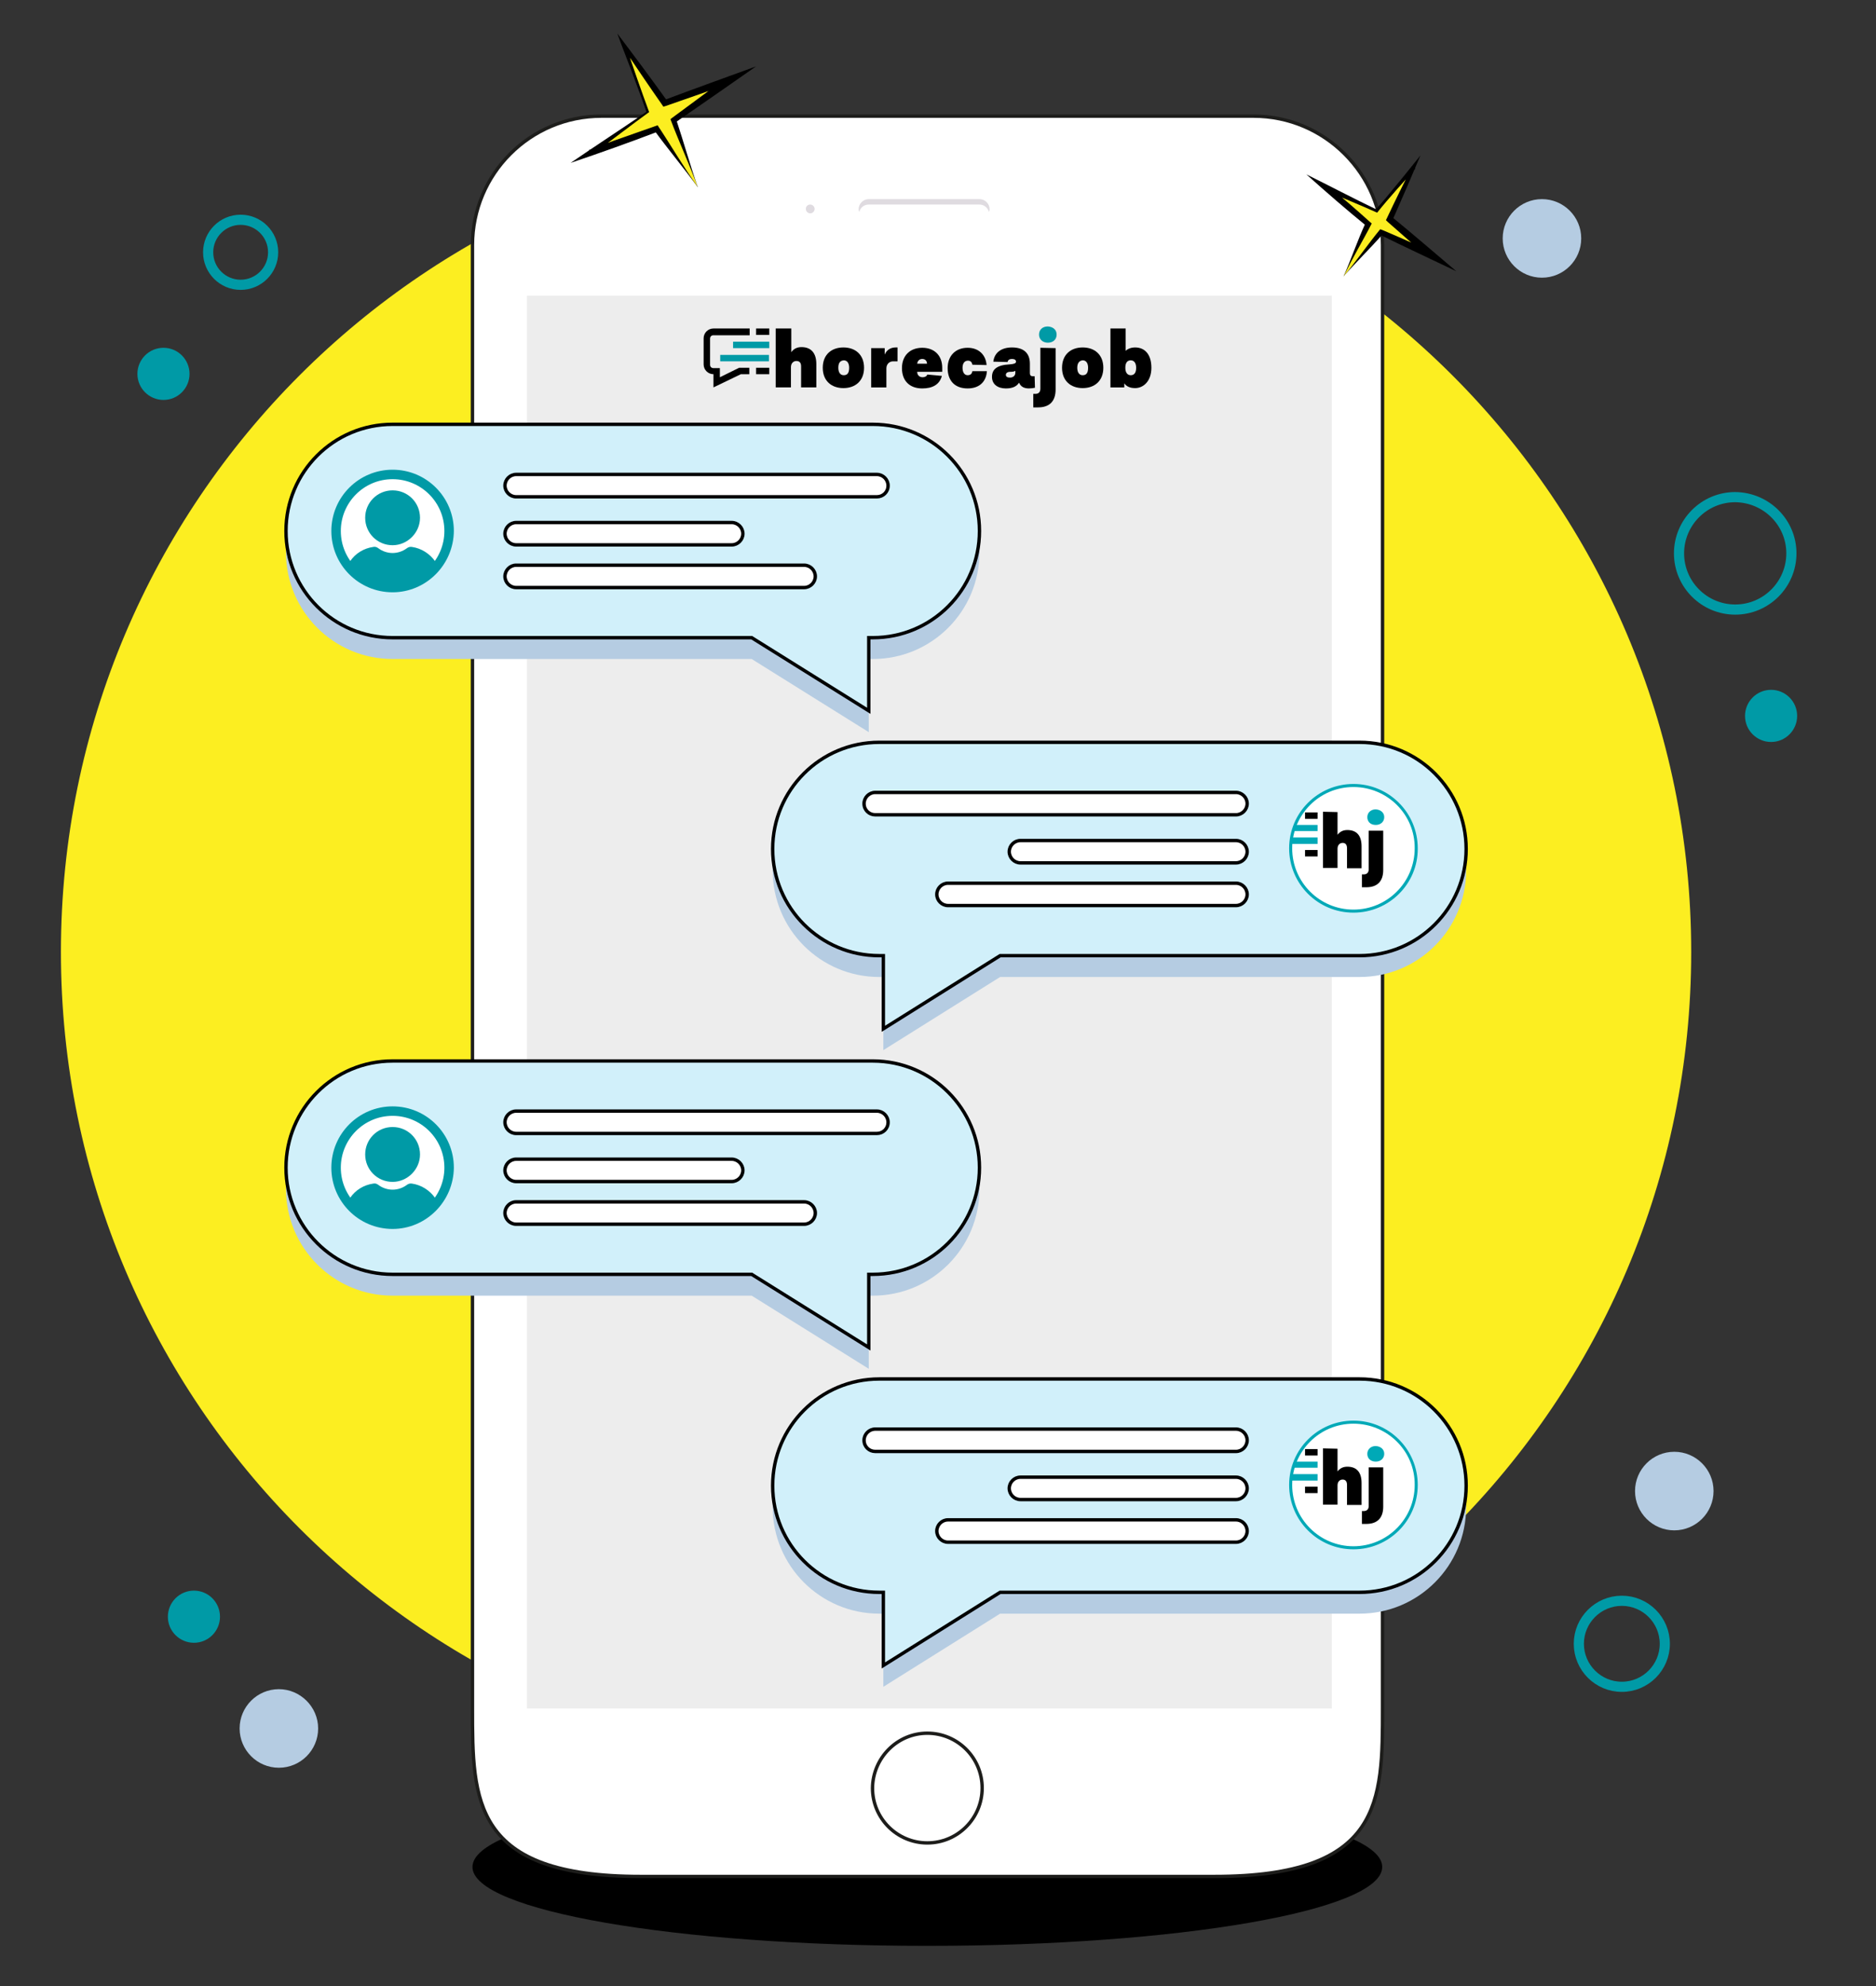 <?xml version="1.0" encoding="utf-8"?>
<!-- Generator: Adobe Illustrator 27.7.0, SVG Export Plug-In . SVG Version: 6.00 Build 0)  -->
<svg version="1.1" id="Livello_1" xmlns="http://www.w3.org/2000/svg" xmlns:xlink="http://www.w3.org/1999/xlink" x="0px" y="0px"
	 viewBox="0 0 554.3 586.5" style="enable-background:new 0 0 554.3 586.5;" xml:space="preserve">
<rect x="0" y="0" width="554.3" height="586.5" fill="#333333" stroke="none"/>
<style type="text/css">
	.st0{fill:#FCEE21;}
	.st1{fill:#B5CCE2;}
	.st2{fill:#009AA6;}
	.st3{fill:none;stroke:#009AA6;stroke-width:3;stroke-miterlimit:10;}
	.st4{clip-path:url(#SVGID_00000038393113089679406170000016151080038052178564_);}
	.st5{fill:#FFFFFF;}
	.st6{fill:none;stroke:#1D1D1B;stroke-miterlimit:10;}
	.st7{fill:#DFDBE0;}
	.st8{fill:#EDEDED;}
	.st9{fill:#D1F0FA;}
	.st10{fill:none;stroke:#000000;stroke-miterlimit:10;}
	.st11{fill:#00A9B7;}
</style>
<g id="Livello_1_00000127739047570875766930000016284469752455047356_">
</g>
<g id="Modalità_Isolamento">
	<path class="st0" d="M499.7,281.1c0,133-107.8,240.8-240.8,240.8S18,414.1,18,281.1S125.8,40.3,258.8,40.3S499.7,148.1,499.7,281.1
		"/>
	<path class="st0" d="M460.1,254.8c-0.4,0-0.8-0.4-0.8-0.8v-47.5c0-0.4,0.4-0.8,0.8-0.8s0.8,0.4,0.8,0.8V254
		C460.5,254.4,460.5,254.8,460.1,254.8z"/>
	<path class="st0" d="M483.9,232.3h-47.5c-0.4,0-0.8-0.4-0.8-0.8c0-0.4,0.4-0.8,0.8-0.8h47.5c0.4,0,0.8,0.4,0.8,0.8
		S484.3,232.3,483.9,232.3"/>
	<path class="st0" d="M448.7,243.4c-0.8-0.4-0.8-0.8-0.4-0.8l22.5-22.5c0.4-0.4,0.8-0.4,0.8,0c0.4,0.4,0.4,0.8,0,0.8L448.7,243.4
		C449.1,243.4,449.1,243.4,448.7,243.4z"/>
	<path class="st0" d="M471.2,243.4l-22.9-22.5c-0.4-0.4-0.4-0.8,0-0.8c0.4-0.4,0.8-0.4,0.8,0l22.5,22.5
		C472,243,472,243.4,471.2,243.4C471.6,243.4,471.2,243.4,471.2,243.4z"/>
	<path class="st1" d="M467.2,70.4c0,6.4-5.2,11.6-11.6,11.6S444,76.8,444,70.4s5.2-11.6,11.6-11.6C462,58.8,467.2,64,467.2,70.4"/>
	<path class="st1" d="M506.3,440.3c0,6.4-5.2,11.6-11.6,11.6s-11.6-5.2-11.6-11.6s5.2-11.6,11.6-11.6
		C501.1,428.7,506.3,433.9,506.3,440.3"/>
	<path class="st1" d="M94,510.4c0,6.4-5.2,11.6-11.6,11.6s-11.6-5.2-11.6-11.6s5.2-11.6,11.6-11.6C88.7,498.8,94,504,94,510.4"/>
	<path class="st2" d="M531,211.4c0,4.2-3.4,7.7-7.7,7.7c-4.2,0-7.7-3.4-7.7-7.7c0-4.2,3.4-7.7,7.7-7.7S531,207.2,531,211.4"/>
	<path class="st2" d="M65,477.4c0,4.2-3.4,7.7-7.7,7.7c-4.2,0-7.7-3.4-7.7-7.7c0-4.2,3.4-7.7,7.7-7.7C61.6,469.7,65,473.2,65,477.4"
		/>
	<path class="st2" d="M56,110.4c0,4.2-3.4,7.7-7.7,7.7c-4.2,0-7.7-3.4-7.7-7.7c0-4.2,3.4-7.7,7.7-7.7C52.6,102.7,56,106.2,56,110.4"
		/>
	<path class="st3" d="M529.3,163.4c0,9.1-7.4,16.6-16.6,16.6c-9.1,0-16.6-7.4-16.6-16.6c0-9.1,7.4-16.6,16.6-16.6
		C521.9,146.9,529.3,154.3,529.3,163.4"/>
	<path class="st3" d="M80.7,74.5c0,5.3-4.3,9.6-9.6,9.6c-5.3,0-9.6-4.3-9.6-9.6c0-5.3,4.3-9.6,9.6-9.6
		C76.4,64.9,80.7,69.2,80.7,74.5"/>
	<path class="st3" d="M491.9,485.4c0,7-5.7,12.7-12.7,12.7s-12.7-5.7-12.7-12.7s5.7-12.7,12.7-12.7S491.9,478.4,491.9,485.4"/>
	<g>
		<g>
			<g>
				<g>
					<defs>
						<rect id="SVGID_1_" x="139.6" y="528" width="268.9" height="46.7"/>
					</defs>
					<clipPath id="SVGID_00000014633022147198088390000004623007508864575617_">
						<use xlink:href="#SVGID_1_"  style="overflow:visible;"/>
					</clipPath>
					<path style="clip-path:url(#SVGID_00000014633022147198088390000004623007508864575617_);" d="M274,528
						c-74.2,0-134.4,10.4-134.4,23.3c0,12.9,60.2,23.3,134.4,23.3s134.4-10.4,134.4-23.3C408.5,538.5,348.3,528,274,528"/>
				</g>
			</g>
		</g>
	</g>
	<path class="st5" d="M177.7,34.3h192.7c21,0,38.1,17.1,38.1,38.1v432c0,27.5,0,49.7-49.7,49.7H189.3c-49.7,0-49.7-22.3-49.7-49.7
		v-432C139.6,51.4,156.6,34.3,177.7,34.3"/>
	<path class="st6" d="M177.7,34.3h192.7c21,0,38.1,17.1,38.1,38.1v432c0,27.5,0,49.7-49.7,49.7H189.3c-49.7,0-49.7-22.3-49.7-49.7
		v-432C139.6,51.4,156.6,34.3,177.7,34.3z"/>
	<rect x="155.7" y="87.3" class="st5" width="237.8" height="417.2"/>
	<path class="st5" d="M256.7,58.8h32.7c1.6,0,3,1.3,3,3c0,1.6-1.3,3-3,3h-32.7c-1.6,0-3-1.3-3-3C253.7,60.1,255.1,58.8,256.7,58.8"
		/>
	<path class="st7" d="M256.7,58.8h32.7c1.6,0,3,1.3,3,3c0,0.3-0.1,0.5-0.2,0.8c-0.3-1.2-1.4-2.2-2.8-2.2h-32.7
		c-1.4,0-2.5,0.9-2.8,2.2c-0.1-0.2-0.2-0.5-0.2-0.8C253.7,60.1,255.1,58.8,256.7,58.8"/>
	<path class="st5" d="M239.4,58.8c1.6,0,2.9,1.3,2.9,2.9c0,1.6-1.3,2.8-2.9,2.8c-1.6,0-2.8-1.3-2.8-2.8
		C236.5,60.1,237.8,58.8,239.4,58.8"/>
	<path class="st7" d="M239.4,60.4c0.7,0,1.3,0.6,1.3,1.3s-0.6,1.3-1.3,1.3s-1.3-0.6-1.3-1.3C238.1,60.9,238.7,60.4,239.4,60.4"/>
	<rect x="155.7" y="87.3" class="st8" width="237.8" height="417.2"/>
	<path class="st5" d="M274,511.8c8.9,0,16.2,7.2,16.2,16.2c0,8.9-7.2,16.2-16.2,16.2c-8.9,0-16.2-7.2-16.2-16.2
		C257.9,519.1,265.1,511.8,274,511.8"/>
	<path class="st6" d="M274,511.8c8.9,0,16.2,7.2,16.2,16.2c0,8.9-7.2,16.2-16.2,16.2c-8.9,0-16.2-7.2-16.2-16.2
		C257.9,519.1,265.1,511.8,274,511.8z"/>
	<path d="M233.8,97v7c0.7-1,1.7-1.5,3-1.5c2.9,0,4.4,1.8,4.4,5v6.9h-4.5v-6.2c0-1-0.4-1.6-1.4-1.6c-0.9,0-1.6,0.7-1.6,1.8v6h-4.5V97
		H233.8z"/>
	<path d="M255.3,108.6c0,3.8-2.5,6-6.1,6s-6.1-2.2-6.1-6s2.5-6,6.1-6S255.3,104.8,255.3,108.6 M247.7,108.6c0,1.4,0.6,2.2,1.6,2.2
		c1.1,0,1.6-0.7,1.6-2.2c0-1.4-0.6-2.2-1.6-2.2C248.2,106.5,247.7,107.2,247.7,108.6"/>
	<path d="M261.4,102.8v1.9c0.6-1.4,1.8-2.1,3.2-2.1h0.6v4.1h-1.3c-1.2,0-2,0.9-2,2.1v5.6h-4.5v-11.6H261.4z"/>
	<path d="M271,109.8c0,1,0.7,1.6,1.6,1.6c0.7,0,1.2-0.3,1.4-0.8l4.3,0.4c-0.7,2.6-2.8,3.7-5.8,3.7c-3.7,0-6-2.2-6-6c0-3.6,2.3-6,6-6
		s5.9,2.4,5.9,5.9v1.2C278.4,109.8,271,109.8,271,109.8z M273.9,107.4c0-0.8-0.5-1.4-1.4-1.4s-1.4,0.6-1.5,1.4H273.9z"/>
	<path d="M287.3,107.7c-0.1-0.7-0.5-1.2-1.3-1.2c-1,0-1.6,0.8-1.6,2.1c0,1.4,0.6,2.2,1.5,2.2c0.8,0,1.3-0.4,1.4-1.2h4.3
		c-0.2,3.1-2.2,5.1-5.7,5.1c-3.8,0-5.9-2.3-5.9-6c0-3.6,2.3-6,5.9-6c3.4,0,5.4,2.2,5.6,5.1L287.3,107.7L287.3,107.7z"/>
	<path d="M293.5,106.8c0.3-2.7,2.4-4.2,5.5-4.2c3.5,0,5.3,1.7,5.3,4.8v2.8c0,0.6,0.3,0.9,0.8,0.9h0.6l0.1,3.4
		c-0.5,0.1-1.2,0.2-1.8,0.2c-1.4,0-2.4-0.5-2.9-1.7c-0.7,1.1-1.9,1.7-3.9,1.7c-2.5,0-4.1-1.3-4.1-3.4c0-2.2,1.4-3.5,5.2-3.7
		c1.3-0.1,1.9-0.3,1.9-0.8s-0.4-0.8-1.2-0.8c-0.7,0-1.2,0.3-1.3,0.9L293.5,106.8z M300,109.5c-0.3,0.2-0.8,0.3-1.5,0.3
		c-0.9,0-1.3,0.4-1.3,0.9s0.4,0.8,1.2,0.8c1,0,1.6-0.6,1.6-1.4L300,109.5L300,109.5z"/>
	<path d="M311.9,102.8V115c0,3.6-1.9,5.3-5.2,5.3h-1.4v-4h0.7c0.9,0,1.4-0.6,1.4-1.5v-12.1L311.9,102.8L311.9,102.8z"/>
	<path class="st2" d="M312.2,98.8c0,1.4-1,2.4-2.6,2.4c-1.5,0-2.6-1-2.6-2.4s1-2.4,2.6-2.4C311.2,96.5,312.2,97.4,312.2,98.8"/>
	<path d="M326,108.6c0,3.8-2.5,6-6.1,6s-6.1-2.2-6.1-6s2.5-6,6.1-6S326,104.8,326,108.6 M318.3,108.6c0,1.4,0.6,2.2,1.6,2.2
		c1.1,0,1.6-0.7,1.6-2.2c0-1.4-0.6-2.2-1.6-2.2C318.9,106.5,318.3,107.2,318.3,108.6"/>
	<path d="M332.6,97v6.6c0.6-0.6,1.6-1,2.8-1c2.9,0,4.8,2.1,4.8,6s-2.3,6-4.8,6c-1.4,0-2.5-0.4-3.2-1.4v1.2h-4.1V97H332.6z
		 M334.1,110.8c1,0,1.6-0.7,1.6-2.2c0-1.4-0.6-2.2-1.6-2.2s-1.6,0.7-1.6,2.2C332.5,110,333.1,110.8,334.1,110.8"/>
	<path d="M212.7,111.4v-2.7h-1.9c-0.6,0-1-0.4-1-1V100c0-0.6,0.4-1,1-1h10.7v-2h-10.7c-1.6,0-2.9,1.3-2.9,2.9v7.7
		c0,1.6,1.3,2.9,2.9,2.9v3.9l8.1-3.9h2.5v-1.9h-3L212.7,111.4z"/>
	<rect x="216.6" y="100.9" class="st2" width="10.7" height="1.9"/>
	<rect x="212.8" y="104.8" class="st2" width="14.4" height="1.9"/>
	<rect x="223.4" y="108.6" width="3.9" height="1.9"/>
	<rect x="223.4" y="97" width="3.9" height="1.9"/>
	<path class="st1" d="M259.8,225.5h141.9c17.4,0,31.5,14.1,31.5,31.5s-14.1,31.5-31.5,31.5H295.5L261,310.1v-21.6h-1.2
		c-17.4,0-31.5-14.1-31.5-31.5C228.3,239.6,242.4,225.5,259.8,225.5"/>
	<path class="st9" d="M259.8,219.2h141.9c17.4,0,31.5,14.1,31.5,31.5s-14.1,31.5-31.5,31.5H295.5L261,303.8v-21.6h-1.2
		c-17.4,0-31.5-14.1-31.5-31.5S242.4,219.2,259.8,219.2"/>
	<path class="st10" d="M259.8,219.2h141.9c17.4,0,31.5,14.1,31.5,31.5s-14.1,31.5-31.5,31.5H295.5L261,303.8v-21.6h-1.2
		c-17.4,0-31.5-14.1-31.5-31.5S242.4,219.2,259.8,219.2z"/>
	<path class="st5" d="M258.6,240.6h106.6c1.8,0,3.3-1.5,3.3-3.3s-1.5-3.3-3.3-3.3H258.6c-1.8,0-3.3,1.5-3.3,3.3
		C255.3,239.2,256.8,240.6,258.6,240.6"/>
	<path class="st10" d="M258.6,240.6h106.6c1.8,0,3.3-1.5,3.3-3.3s-1.5-3.3-3.3-3.3H258.6c-1.8,0-3.3,1.5-3.3,3.3
		C255.3,239.2,256.8,240.6,258.6,240.6z"/>
	<path class="st5" d="M301.5,254.8h63.7c1.8,0,3.3-1.5,3.3-3.3s-1.5-3.3-3.3-3.3h-63.7c-1.8,0-3.3,1.5-3.3,3.3
		S299.7,254.8,301.5,254.8"/>
	<path class="st10" d="M301.5,254.8h63.7c1.8,0,3.3-1.5,3.3-3.3s-1.5-3.3-3.3-3.3h-63.7c-1.8,0-3.3,1.5-3.3,3.3
		S299.7,254.8,301.5,254.8z"/>
	<path class="st5" d="M280.1,267.4h85.1c1.8,0,3.3-1.5,3.3-3.3s-1.5-3.3-3.3-3.3h-85.1c-1.8,0-3.3,1.5-3.3,3.3
		C276.8,265.9,278.3,267.4,280.1,267.4"/>
	<path class="st10" d="M280.1,267.4h85.1c1.8,0,3.3-1.5,3.3-3.3s-1.5-3.3-3.3-3.3h-85.1c-1.8,0-3.3,1.5-3.3,3.3
		C276.8,265.9,278.3,267.4,280.1,267.4z"/>
	<path class="st5" d="M418.2,250.6c0,10.2-8.3,18.5-18.5,18.5s-18.5-8.3-18.5-18.5c0-10.2,8.3-18.5,18.5-18.5
		C409.9,232.1,418.2,240.4,418.2,250.6"/>
	<path d="M395.2,239.8v6.7c0.7-0.9,1.6-1.4,2.9-1.4c2.8,0,4.2,1.7,4.2,4.8v6.5H398v-5.9c0-1-0.4-1.6-1.3-1.6s-1.5,0.7-1.5,1.7v5.7
		h-4.3v-16.6L395.2,239.8L395.2,239.8z"/>
	<path d="M408.7,245.2v11.7c0,3.4-1.8,5.1-5,5.1h-1.3v-3.8h0.6c0.8,0,1.4-0.5,1.4-1.4v-11.5h4.3V245.2z"/>
	<path class="st11" d="M409,241.3c0,1.3-1,2.3-2.5,2.3s-2.5-0.9-2.5-2.3c0-1.3,1-2.3,2.5-2.3C408,239.1,409,240,409,241.3"/>
	<polygon class="st11" points="382.6,243.6 389.3,243.6 389.3,245.4 382.1,245.4 	"/>
	<rect x="381.5" y="247.3" class="st11" width="7.8" height="1.9"/>
	<rect x="385.6" y="251" width="3.7" height="1.9"/>
	<rect x="385.6" y="239.9" width="3.7" height="1.9"/>
	<path class="st11" d="M399.9,269.5c-10.5,0-19-8.5-19-19s8.5-19,19-19s19,8.5,19,19C419,261,410.4,269.5,399.9,269.5 M399.9,232.4
		c-10,0-18.1,8.1-18.1,18.1s8.1,18.1,18.1,18.1s18.1-8.1,18.1-18.1C418.1,240.5,409.9,232.4,399.9,232.4"/>
	<path class="st1" d="M257.9,131.6H116c-17.4,0-31.5,14.1-31.5,31.5l0,0c0,17.4,14.1,31.5,31.5,31.5h106.1l34.6,21.6v-21.6h1.2
		c17.4,0,31.5-14.1,31.5-31.5l0,0C289.4,145.7,275.3,131.6,257.9,131.6"/>
	<path class="st9" d="M257.9,125.3H116c-17.4,0-31.5,14.1-31.5,31.5s14.1,31.5,31.5,31.5h106.1l34.6,21.6v-21.6h1.2
		c17.4,0,31.5-14.1,31.5-31.5S275.3,125.3,257.9,125.3"/>
	<path class="st10" d="M257.9,125.3H116c-17.4,0-31.5,14.1-31.5,31.5s14.1,31.5,31.5,31.5h106.1l34.6,21.6v-21.6h1.2
		c17.4,0,31.5-14.1,31.5-31.5S275.3,125.3,257.9,125.3z"/>
	<path class="st5" d="M259.1,146.7H152.5c-1.8,0-3.3-1.5-3.3-3.3s1.5-3.3,3.3-3.3h106.6c1.8,0,3.3,1.5,3.3,3.3
		C262.4,145.3,260.9,146.7,259.1,146.7"/>
	<path class="st10" d="M259.1,146.7H152.5c-1.8,0-3.3-1.5-3.3-3.3s1.5-3.3,3.3-3.3h106.6c1.8,0,3.3,1.5,3.3,3.3
		C262.4,145.3,260.9,146.7,259.1,146.7z"/>
	<path class="st5" d="M216.2,160.9h-63.7c-1.8,0-3.3-1.5-3.3-3.3s1.5-3.3,3.3-3.3h63.7c1.8,0,3.3,1.5,3.3,3.3S218,160.9,216.2,160.9
		"/>
	<path class="st10" d="M216.2,160.9h-63.7c-1.8,0-3.3-1.5-3.3-3.3s1.5-3.3,3.3-3.3h63.7c1.8,0,3.3,1.5,3.3,3.3
		S218,160.9,216.2,160.9z"/>
	<path class="st5" d="M237.6,173.5h-85.1c-1.8,0-3.3-1.5-3.3-3.3s1.5-3.3,3.3-3.3h85.1c1.8,0,3.3,1.5,3.3,3.3
		C240.9,172,239.4,173.5,237.6,173.5"/>
	<path class="st10" d="M237.6,173.5h-85.1c-1.8,0-3.3-1.5-3.3-3.3s1.5-3.3,3.3-3.3h85.1c1.8,0,3.3,1.5,3.3,3.3
		C240.9,172,239.4,173.5,237.6,173.5z"/>
	<path class="st5" d="M133.2,157.1c0,9.4-7.6,17-17,17s-17-7.6-17-17s7.6-17,17-17S133.2,147.7,133.2,157.1"/>
	<path class="st2" d="M116,161c-4.5,0-8.1-3.6-8.1-8.1s3.6-8.1,8.1-8.1s8.1,3.6,8.1,8.1C124.1,157.3,120.4,161,116,161"/>
	<path class="st2" d="M117.2,172.8c-2,0-7-0.2-8.6-1.4c-1.9,0.4-2.3-0.9-2.7-1.4c-0.2,0.3-0.6-2-0.8-1.6l-2.5-1.1
		c0.2-0.5,0.5-1,0.8-1.5c1.6-2.4,4.1-3.9,6.9-4.3c0.5-0.1,1,0,1.5,0.4c1.2,0.9,2.7,1.4,4.2,1.4s3-0.5,4.2-1.4
		c0.4-0.3,0.9-0.5,1.5-0.4c2.8,0.4,5.3,2,6.9,4.3c0.3,0.5,0.6,1,0.8,1.5l-2.1,2.2c-0.2-0.4-1.6,1.2-1.8,0.9"/>
	<path class="st2" d="M116,174.9c-10,0-18.1-8.1-18.1-18.1s8.1-18.1,18.1-18.1s18.1,8.1,18.1,18.1C134,166.8,125.9,174.9,116,174.9
		 M116,141.5c-8.5,0-15.3,6.9-15.3,15.3c0,8.5,6.9,15.3,15.3,15.3c8.5,0,15.3-6.9,15.3-15.3C131.3,148.3,124.4,141.5,116,141.5"/>
	<path class="st1" d="M259.8,413.5h141.9c17.4,0,31.5,14.1,31.5,31.5s-14.1,31.5-31.5,31.5H295.5L261,498.1v-21.6h-1.2
		c-17.4,0-31.5-14.1-31.5-31.5C228.3,427.6,242.4,413.5,259.8,413.5"/>
	<path class="st9" d="M259.8,407.2h141.9c17.4,0,31.5,14.1,31.5,31.5s-14.1,31.5-31.5,31.5H295.5L261,491.8v-21.6h-1.2
		c-17.4,0-31.5-14.1-31.5-31.5S242.4,407.2,259.8,407.2"/>
	<path class="st10" d="M259.8,407.2h141.9c17.4,0,31.5,14.1,31.5,31.5s-14.1,31.5-31.5,31.5H295.5L261,491.8v-21.6h-1.2
		c-17.4,0-31.5-14.1-31.5-31.5S242.4,407.2,259.8,407.2z"/>
	<path class="st5" d="M258.6,428.6h106.6c1.8,0,3.3-1.5,3.3-3.3s-1.5-3.3-3.3-3.3H258.6c-1.8,0-3.3,1.5-3.3,3.3
		C255.3,427.2,256.8,428.6,258.6,428.6"/>
	<path class="st10" d="M258.6,428.6h106.6c1.8,0,3.3-1.5,3.3-3.3s-1.5-3.3-3.3-3.3H258.6c-1.8,0-3.3,1.5-3.3,3.3
		C255.3,427.2,256.8,428.6,258.6,428.6z"/>
	<path class="st5" d="M301.5,442.8h63.7c1.8,0,3.3-1.5,3.3-3.3s-1.5-3.3-3.3-3.3h-63.7c-1.8,0-3.3,1.5-3.3,3.3
		S299.7,442.8,301.5,442.8"/>
	<path class="st10" d="M301.5,442.8h63.7c1.8,0,3.3-1.5,3.3-3.3s-1.5-3.3-3.3-3.3h-63.7c-1.8,0-3.3,1.5-3.3,3.3
		S299.7,442.8,301.5,442.8z"/>
	<path class="st5" d="M280.1,455.4h85.1c1.8,0,3.3-1.5,3.3-3.3s-1.5-3.3-3.3-3.3h-85.1c-1.8,0-3.3,1.5-3.3,3.3
		C276.8,453.9,278.3,455.4,280.1,455.4"/>
	<path class="st10" d="M280.1,455.4h85.1c1.8,0,3.3-1.5,3.3-3.3s-1.5-3.3-3.3-3.3h-85.1c-1.8,0-3.3,1.5-3.3,3.3
		C276.8,453.9,278.3,455.4,280.1,455.4z"/>
	<path class="st5" d="M418.2,438.6c0,10.2-8.3,18.5-18.5,18.5s-18.5-8.3-18.5-18.5s8.3-18.5,18.5-18.5
		C409.9,420.1,418.2,428.4,418.2,438.6"/>
	<path d="M395.2,427.8v6.7c0.7-0.9,1.6-1.4,2.9-1.4c2.8,0,4.2,1.7,4.2,4.8v6.5H398v-5.9c0-1-0.4-1.6-1.3-1.6s-1.5,0.7-1.5,1.7v5.7
		h-4.3v-16.6L395.2,427.8L395.2,427.8z"/>
	<path d="M408.7,433.2v11.7c0,3.4-1.8,5.1-5,5.1h-1.3v-3.8h0.6c0.8,0,1.4-0.5,1.4-1.4v-11.5h4.3V433.2z"/>
	<path class="st11" d="M409,429.3c0,1.3-1,2.3-2.5,2.3s-2.5-0.9-2.5-2.3c0-1.3,1-2.3,2.5-2.3C408,427.1,409,428,409,429.3"/>
	<polygon class="st11" points="382.6,431.6 389.3,431.6 389.3,433.4 382.1,433.4 	"/>
	<rect x="381.5" y="435.3" class="st11" width="7.8" height="1.9"/>
	<rect x="385.6" y="439" width="3.7" height="1.9"/>
	<rect x="385.6" y="427.9" width="3.7" height="1.9"/>
	<path class="st11" d="M399.9,457.5c-10.5,0-19-8.5-19-19s8.5-19,19-19s19,8.5,19,19S410.4,457.5,399.9,457.5 M399.9,420.4
		c-10,0-18.1,8.1-18.1,18.1s8.1,18.1,18.1,18.1s18.1-8.1,18.1-18.1C418.1,428.5,409.9,420.4,399.9,420.4"/>
	<path class="st1" d="M257.9,319.6H116c-17.4,0-31.5,14.1-31.5,31.5l0,0c0,17.4,14.1,31.5,31.5,31.5h106.1l34.6,21.6v-21.6h1.2
		c17.4,0,31.5-14.1,31.5-31.5l0,0C289.4,333.7,275.3,319.6,257.9,319.6"/>
	<path class="st9" d="M257.9,313.3H116c-17.4,0-31.5,14.1-31.5,31.5s14.1,31.5,31.5,31.5h106.1l34.6,21.6v-21.6h1.2
		c17.4,0,31.5-14.1,31.5-31.5S275.3,313.3,257.9,313.3"/>
	<path class="st10" d="M257.9,313.3H116c-17.4,0-31.5,14.1-31.5,31.5s14.1,31.5,31.5,31.5h106.1l34.6,21.6v-21.6h1.2
		c17.4,0,31.5-14.1,31.5-31.5S275.3,313.3,257.9,313.3z"/>
	<path class="st5" d="M259.1,334.7H152.5c-1.8,0-3.3-1.5-3.3-3.3s1.5-3.3,3.3-3.3h106.6c1.8,0,3.3,1.5,3.3,3.3
		C262.4,333.3,260.9,334.7,259.1,334.7"/>
	<path class="st10" d="M259.1,334.7H152.5c-1.8,0-3.3-1.5-3.3-3.3s1.5-3.3,3.3-3.3h106.6c1.8,0,3.3,1.5,3.3,3.3
		C262.4,333.3,260.9,334.7,259.1,334.7z"/>
	<path class="st5" d="M216.2,348.9h-63.7c-1.8,0-3.3-1.5-3.3-3.3s1.5-3.3,3.3-3.3h63.7c1.8,0,3.3,1.5,3.3,3.3S218,348.9,216.2,348.9
		"/>
	<path class="st10" d="M216.2,348.9h-63.7c-1.8,0-3.3-1.5-3.3-3.3s1.5-3.3,3.3-3.3h63.7c1.8,0,3.3,1.5,3.3,3.3
		S218,348.9,216.2,348.9z"/>
	<path class="st5" d="M237.6,361.5h-85.1c-1.8,0-3.3-1.5-3.3-3.3s1.5-3.3,3.3-3.3h85.1c1.8,0,3.3,1.5,3.3,3.3
		C240.9,360,239.4,361.5,237.6,361.5"/>
	<path class="st10" d="M237.6,361.5h-85.1c-1.8,0-3.3-1.5-3.3-3.3s1.5-3.3,3.3-3.3h85.1c1.8,0,3.3,1.5,3.3,3.3
		C240.9,360,239.4,361.5,237.6,361.5z"/>
	<path class="st5" d="M133.2,345.1c0,9.4-7.6,17-17,17s-17-7.6-17-17s7.6-17,17-17S133.2,335.7,133.2,345.1"/>
	<path class="st2" d="M116,349c-4.5,0-8.1-3.6-8.1-8.1s3.6-8.1,8.1-8.1s8.1,3.6,8.1,8.1C124.1,345.3,120.4,349,116,349"/>
	<path class="st2" d="M117.2,360.8c-2,0-7-0.2-8.6-1.4c-1.9,0.4-2.3-0.9-2.7-1.4c-0.2,0.3-0.6-2-0.8-1.6l-2.5-1.1
		c0.2-0.5,0.5-1,0.8-1.5c1.6-2.4,4.1-3.9,6.9-4.3c0.5-0.1,1,0,1.5,0.4c1.2,0.9,2.7,1.4,4.2,1.4s3-0.5,4.2-1.4
		c0.4-0.3,0.9-0.5,1.5-0.4c2.8,0.4,5.3,2,6.9,4.3c0.3,0.5,0.6,1,0.8,1.5l-2.1,2.2c-0.2-0.4-1.6,1.2-1.8,0.9"/>
	<path class="st2" d="M116,362.9c-10,0-18.1-8.1-18.1-18.1s8.1-18.1,18.1-18.1s18.1,8.1,18.1,18.1C134,354.8,125.9,362.9,116,362.9
		 M116,329.5c-8.5,0-15.3,6.9-15.3,15.3c0,8.5,6.9,15.3,15.3,15.3c8.5,0,15.3-6.9,15.3-15.3C131.3,336.3,124.4,329.5,116,329.5"/>
	<polygon class="st0" points="206.1,55.2 194,38.1 174.3,45.3 191.3,33.1 184.2,13.4 196.4,30.5 216.1,23.4 199,35.5 	"/>
	<path d="M206.2,55.3c-4.1-5.6-8.7-11.1-12.8-16.7l0.9,0.3c-8.4,3.2-17.1,6.3-25.7,9.2c7-4.8,15.6-10.4,22.6-15.2l-0.1,0.4
		c-1-2.9-2.5-7-3.6-9.9c-1.6-4.4-3.5-9-5.1-13.5c5,6.6,10,13.3,14.8,20l-1.1-0.3c8.5-3.2,18.8-6.9,27.3-10
		C216,24.8,207,31,199.5,36.2l0.3-0.9C202,41.9,203.9,48.8,206.2,55.3 M206.1,55.1c-2.5-6.9-5.5-13.2-8-19.9l0.5-0.4l8.4-6.2
		c2.8-2.1,5.7-4.1,8.5-6.2l1,1.9c-5.7,2.1-14,5-19.8,7l-0.7,0.2l-0.4-0.6c-4-5.7-7.9-11.5-11.8-17.3l1-0.5c2.2,6.6,4.6,13.5,7,20
		c-5,3.6-12,9-17,12.7l-0.8-1.5c3.3-1.2,6.5-2.5,9.8-3.6c3.5-1.2,7-2.5,10.5-3.7C198.3,43,202,49.4,206.1,55.1"/>
	<polygon class="st0" points="397,81.6 404.1,66.2 391.2,55.2 406.6,62.3 417.6,49.4 410.5,64.8 423.4,75.7 408,68.6 	"/>
	<path d="M397,81.6c2.2-5,4.1-10.6,6.5-15.8l0.2,0.9c-5.9-4.8-12-10.1-17.7-15.2c6.5,3.2,14.3,7.3,20.8,10.4l-0.4,0.1
		c1.9-2.1,3.7-4.3,5.5-6.5c2.6-3.1,5.3-6.5,7.8-9.6c-2.7,6.4-5.5,12.9-8.3,19.2l-0.2-1.1c6,4.9,13.2,11.1,19.1,16.1
		c-7.3-3.5-15.3-7.2-22.6-10.8l0.9-0.2C404.8,73.4,400.6,77.5,397,81.6 M397.1,81.5c3.8-4.6,7-9.3,10.7-13.8l0.6,0.2
		c5.2,2.2,10.4,4.5,15.5,6.9l-1.1,1.8c-3.7-3.1-9.1-7.8-12.8-11.1l-0.5-0.5l0.3-0.6c2.4-5.1,4.9-10.2,7.5-15.2l0.9,0.6
		c-3.8,4.3-7.7,8.5-11.3,13c-4.6-2.1-11.1-4.7-15.8-6.8l0.9-1.4c2.2,1.8,4.4,3.6,6.5,5.4c2.3,2,4.6,4,6.8,6
		C402.6,71.3,399.6,76.1,397.1,81.5"/>
</g>
</svg>
